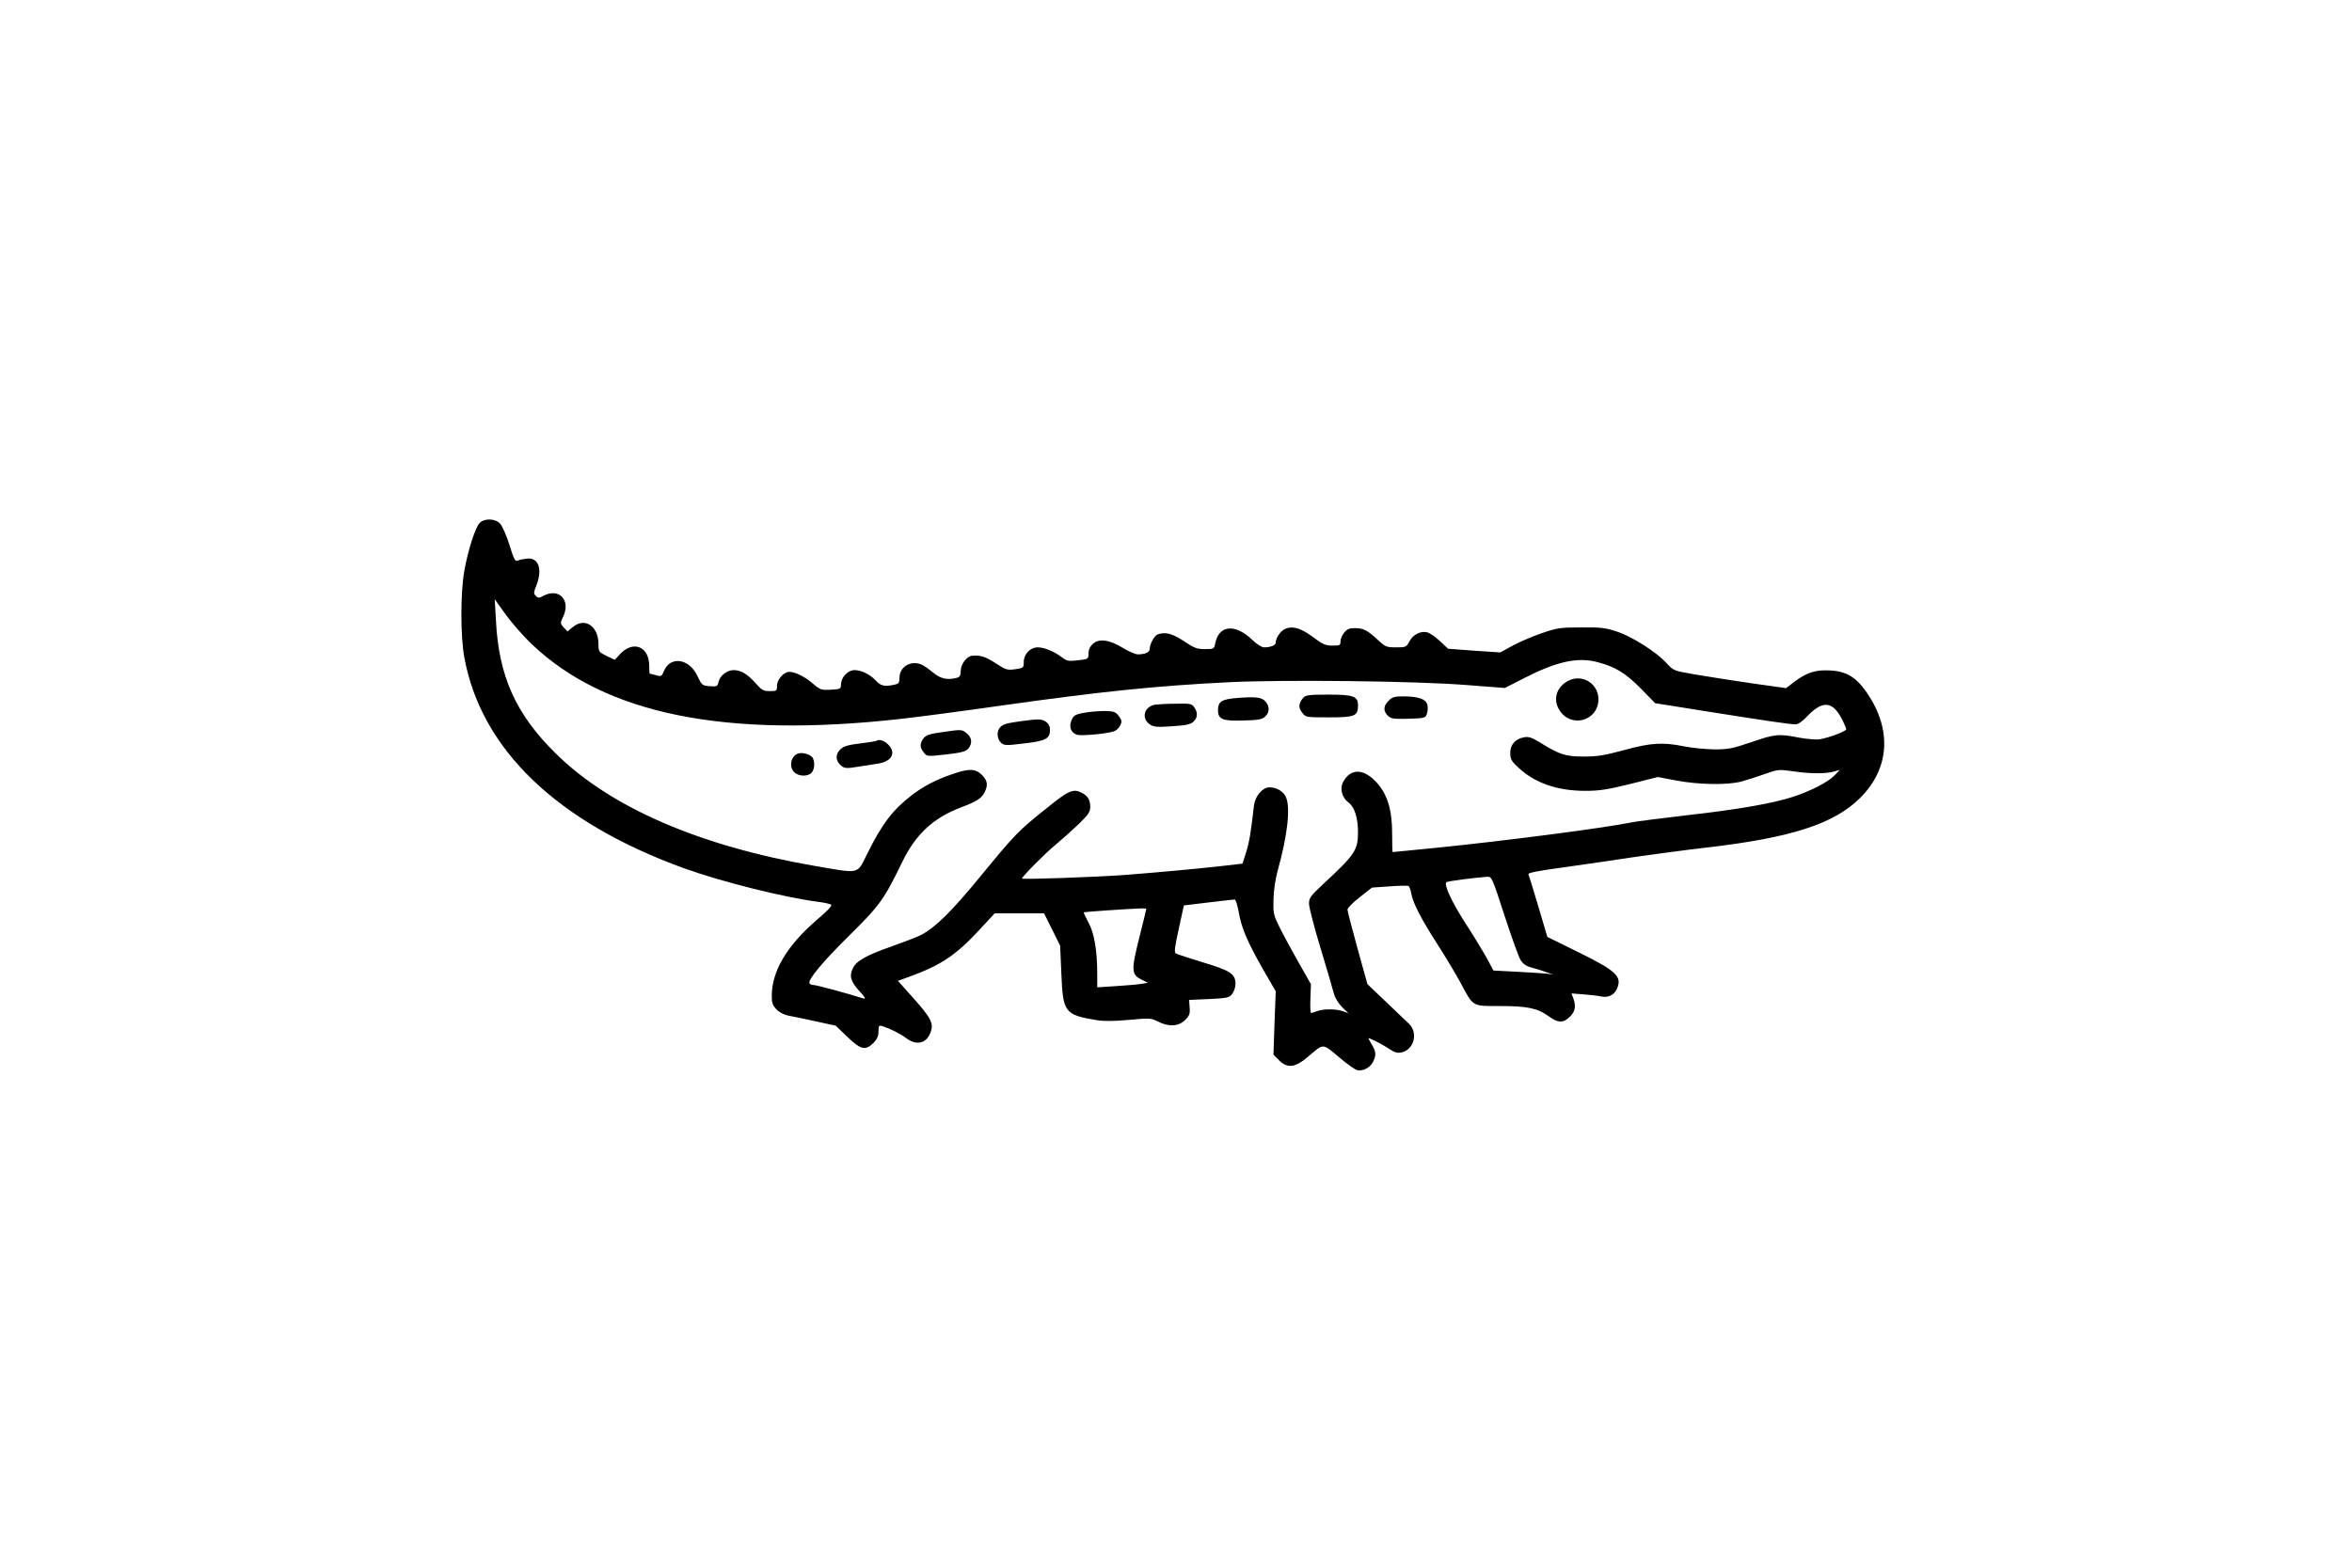 <?xml version="1.0" standalone="no"?>
<!DOCTYPE svg PUBLIC "-//W3C//DTD SVG 20010904//EN"
 "http://www.w3.org/TR/2001/REC-SVG-20010904/DTD/svg10.dtd">
<svg version="1.0" xmlns="http://www.w3.org/2000/svg"
 width="1344pt" height="896pt" viewBox="0 0 1344 896"
 preserveAspectRatio="xMidYMid meet">
<g transform="translate(0,896) scale(0.1,-0.1)"
fill="#000000" stroke="none">
<path d="M2741 5971 c-25 -25 -67 -156 -88 -275 -22 -124 -22 -372 0 -492 96
-527 529 -943 1257 -1207 214 -77 573 -167 770 -192 30 -4 61 -11 68 -15 10
-5 -15 -32 -82 -89 -170 -147 -256 -292 -256 -434 0 -40 5 -53 28 -77 17 -17
45 -31 68 -35 21 -4 91 -18 154 -32 l115 -25 67 -64 c77 -74 103 -80 149 -35
21 22 29 39 29 66 0 33 2 36 23 30 43 -14 102 -43 136 -69 57 -42 112 -31 136
28 24 57 9 85 -116 224 l-68 76 74 27 c173 63 261 123 393 266 l86 93 141 0
141 0 46 -92 46 -93 7 -160 c9 -222 18 -235 204 -266 37 -6 98 -6 182 2 120
11 128 10 167 -10 61 -31 116 -28 154 9 25 25 29 36 26 72 l-3 43 114 5 c103
5 114 7 132 29 10 13 19 38 19 57 0 58 -30 77 -187 124 -78 24 -147 46 -154
51 -10 6 -6 37 17 141 l29 133 140 17 c77 9 145 17 150 17 6 1 16 -31 23 -69
16 -94 48 -169 137 -326 l75 -130 -7 -181 -6 -181 31 -31 c48 -49 92 -44 166
19 91 78 82 78 175 0 45 -39 92 -72 105 -76 33 -8 73 12 91 45 20 40 19 59 -5
99 -11 18 -20 35 -20 37 0 7 76 -32 122 -62 28 -19 44 -23 67 -18 71 15 96
112 43 163 -15 15 -75 72 -133 127 l-105 100 -57 205 c-31 113 -57 212 -57
221 0 9 31 41 70 71 l70 55 100 7 c54 4 104 5 109 2 5 -3 12 -23 16 -45 9 -52
55 -142 151 -291 44 -69 102 -165 129 -215 75 -141 65 -135 225 -135 157 0
216 -12 279 -58 55 -40 84 -40 122 -3 31 31 36 61 19 106 l-10 27 67 -5 c38
-3 83 -8 101 -12 40 -9 75 7 91 42 32 71 0 102 -218 210 l-179 88 -51 173
c-29 95 -54 179 -57 185 -3 9 57 20 203 40 115 16 294 42 398 58 105 15 289
40 410 54 490 56 736 136 885 285 167 167 182 386 42 595 -63 93 -118 128
-214 133 -82 5 -136 -12 -206 -66 l-46 -35 -192 27 c-105 15 -249 38 -321 50
-129 22 -129 22 -168 64 -57 64 -199 154 -285 182 -65 22 -93 25 -205 24 -120
0 -137 -3 -225 -33 -52 -18 -127 -50 -166 -71 l-71 -39 -149 10 -149 11 -47
44 c-25 24 -58 46 -72 50 -38 9 -81 -12 -102 -52 -18 -33 -21 -34 -77 -34 -54
0 -61 3 -105 44 -60 55 -81 66 -131 66 -31 0 -44 -6 -60 -26 -12 -15 -21 -37
-21 -50 0 -22 -4 -24 -46 -24 -39 0 -55 7 -106 45 -70 53 -116 68 -159 53 -29
-10 -59 -52 -59 -81 0 -15 -29 -27 -67 -27 -13 0 -41 18 -65 41 -99 96 -193
88 -214 -19 -6 -31 -8 -32 -59 -32 -45 0 -61 6 -119 45 -66 44 -108 55 -151
39 -19 -8 -45 -55 -45 -82 0 -20 -25 -32 -69 -32 -13 0 -50 16 -83 36 -78 48
-139 56 -173 24 -17 -16 -25 -34 -25 -55 0 -32 -1 -32 -60 -39 -54 -6 -63 -5
-93 18 -44 33 -99 56 -137 56 -43 0 -80 -39 -80 -84 0 -33 -1 -34 -49 -41 -45
-6 -53 -4 -111 34 -59 38 -85 47 -135 43 -31 -3 -65 -48 -65 -86 0 -26 -5 -35
-22 -40 -53 -14 -91 -6 -132 27 -23 19 -51 39 -63 45 -61 33 -133 -6 -133 -71
0 -31 -4 -35 -31 -41 -56 -11 -75 -7 -104 24 -34 36 -83 60 -122 60 -37 0 -75
-39 -77 -79 -1 -29 -2 -30 -59 -33 -54 -3 -60 -1 -102 35 -47 40 -101 67 -135
67 -31 0 -70 -44 -70 -80 0 -29 -2 -30 -41 -30 -37 0 -46 5 -81 45 -46 52 -84
75 -126 75 -37 0 -79 -32 -86 -68 -6 -25 -9 -27 -51 -24 -43 4 -45 6 -69 57
-46 101 -155 118 -192 30 -13 -32 -15 -33 -46 -24 -18 5 -34 9 -35 9 -2 0 -3
19 -3 43 0 113 -93 150 -169 66 l-28 -30 -47 22 c-44 22 -46 25 -46 66 0 105
-78 157 -148 98 l-29 -24 -22 23 c-19 21 -20 25 -7 52 26 52 24 96 -4 124 -24
24 -64 26 -104 5 -26 -14 -31 -14 -44 -1 -13 13 -13 20 2 57 38 95 14 165 -54
156 -19 -2 -43 -7 -52 -11 -14 -7 -22 8 -47 90 -17 54 -41 108 -53 121 -28 30
-89 32 -117 4z m299 -694 c420 -399 1103 -538 2105 -426 99 11 351 44 560 74
579 82 896 115 1320 136 312 15 1062 7 1352 -16 l222 -17 102 52 c192 99 312
126 426 96 102 -26 161 -62 249 -151 l82 -84 283 -45 c344 -55 489 -76 520
-76 14 0 38 17 63 43 91 97 149 92 205 -20 11 -23 21 -46 21 -51 0 -11 -99
-49 -151 -57 -19 -4 -73 1 -118 9 -118 23 -138 21 -274 -26 -109 -37 -132 -41
-212 -41 -49 1 -126 8 -170 17 -124 25 -191 21 -344 -21 -112 -30 -152 -37
-231 -37 -104 0 -139 11 -251 81 -48 29 -65 34 -91 29 -50 -10 -78 -42 -78
-89 0 -34 6 -47 43 -81 94 -90 224 -136 385 -136 83 0 126 7 257 39 l158 40
106 -20 c126 -24 291 -27 371 -6 30 8 90 27 134 43 76 27 81 27 160 16 100
-15 189 -15 235 -2 l34 10 -29 -31 c-36 -38 -138 -91 -241 -124 -114 -37 -313
-72 -608 -105 -143 -17 -282 -34 -310 -40 -169 -34 -719 -105 -1112 -145 -139
-14 -254 -25 -255 -25 -2 0 -3 48 -3 108 0 128 -25 215 -81 281 -77 90 -156
94 -200 10 -19 -38 -5 -89 32 -116 34 -25 53 -85 54 -166 0 -106 -15 -129
-198 -299 -74 -69 -82 -80 -82 -113 0 -20 29 -133 65 -251 36 -118 70 -235 76
-259 7 -27 25 -57 47 -80 l37 -36 -30 11 c-38 14 -112 15 -148 1 -16 -6 -31
-11 -35 -11 -4 0 -6 37 -4 82 l3 83 -71 125 c-39 69 -88 159 -108 200 -35 70
-37 80 -35 160 1 50 11 116 23 160 59 211 76 371 46 429 -16 30 -53 51 -92 51
-39 0 -81 -49 -88 -101 -19 -164 -27 -211 -45 -269 l-21 -66 -112 -13 c-170
-19 -384 -38 -563 -52 -165 -12 -585 -27 -585 -20 0 10 135 147 191 192 35 29
94 82 132 118 58 57 67 70 67 101 -1 39 -14 61 -47 78 -49 26 -75 16 -198 -84
-166 -132 -184 -151 -381 -391 -169 -206 -260 -295 -343 -338 -19 -10 -91 -37
-160 -62 -153 -54 -207 -84 -228 -128 -21 -44 -12 -76 40 -132 30 -32 36 -44
22 -40 -109 34 -270 77 -285 77 -10 0 -21 4 -24 9 -12 19 71 120 227 274 175
173 197 203 303 421 78 160 177 251 337 312 90 34 114 50 133 85 21 42 17 67
-15 100 -37 36 -73 38 -167 5 -93 -31 -168 -70 -234 -121 -108 -83 -171 -165
-256 -338 -58 -116 -37 -111 -294 -67 -663 114 -1174 336 -1486 645 -227 224
-324 441 -340 757 l-7 123 63 -88 c35 -48 102 -125 150 -170z m5557 -1549 c40
-123 81 -237 92 -255 15 -23 32 -35 63 -43 24 -6 61 -18 83 -26 l40 -14 -35 5
c-19 2 -96 7 -170 11 l-136 7 -38 71 c-22 39 -76 129 -122 199 -78 122 -124
220 -109 235 6 6 163 26 235 31 24 1 28 -8 97 -221z m-2047 37 c0 -3 -18 -79
-41 -169 -46 -185 -45 -206 18 -237 l33 -16 -38 -6 c-20 -4 -85 -9 -144 -13
l-108 -7 0 74 c0 137 -17 236 -50 296 -16 31 -29 57 -27 59 2 2 242 19 325 22
17 1 32 0 32 -3z"/>
<path d="M8963 5070 c-68 -35 -91 -106 -53 -167 64 -106 220 -66 224 57 2 91
-90 150 -171 110z"/>
<path d="M7448 4973 c-28 -32 -30 -58 -7 -86 20 -27 21 -27 153 -27 148 0 166
7 166 68 0 53 -26 62 -171 62 -107 0 -128 -3 -141 -17z"/>
<path d="M7072 4971 c-91 -7 -112 -20 -112 -71 0 -51 27 -62 143 -58 86 2 109
6 126 22 26 23 27 57 4 85 -22 26 -54 30 -161 22z"/>
<path d="M7935 4955 c-30 -29 -32 -58 -5 -85 18 -18 31 -20 118 -18 94 3 97 4
106 29 5 14 6 38 2 52 -8 32 -53 47 -139 47 -48 0 -62 -4 -82 -25z"/>
<path d="M6604 4933 c-65 -8 -85 -78 -34 -113 22 -15 39 -17 127 -11 79 5 107
11 122 26 25 22 27 52 5 83 -14 20 -23 22 -102 20 -48 0 -101 -3 -118 -5z"/>
<path d="M6220 4890 c-75 -11 -87 -17 -99 -52 -13 -36 0 -65 32 -77 24 -9 179
6 215 20 12 5 28 20 34 34 10 22 8 30 -9 53 -17 22 -28 27 -69 28 -27 1 -74
-2 -104 -6z"/>
<path d="M5840 4839 c-91 -13 -106 -17 -124 -35 -22 -21 -20 -67 4 -89 18 -16
27 -17 132 -4 124 14 148 27 148 78 0 20 -8 35 -22 45 -24 17 -41 18 -138 5z"/>
<path d="M5381 4775 c-67 -9 -88 -16 -103 -34 -23 -29 -23 -53 1 -82 18 -23
19 -23 127 -11 89 10 112 17 127 33 25 30 21 64 -9 88 -30 23 -26 23 -143 6z"/>
<path d="M5009 4726 c-2 -2 -44 -9 -93 -15 -68 -8 -95 -16 -113 -33 -28 -26
-30 -61 -3 -88 23 -23 34 -24 111 -11 30 5 76 12 102 16 82 11 111 62 62 110
-21 22 -54 32 -66 21z"/>
<path d="M4560 4653 c-42 -15 -53 -78 -20 -108 25 -23 76 -24 97 -2 20 20 21
73 2 92 -17 16 -58 26 -79 18z"/>
</g>
</svg>
